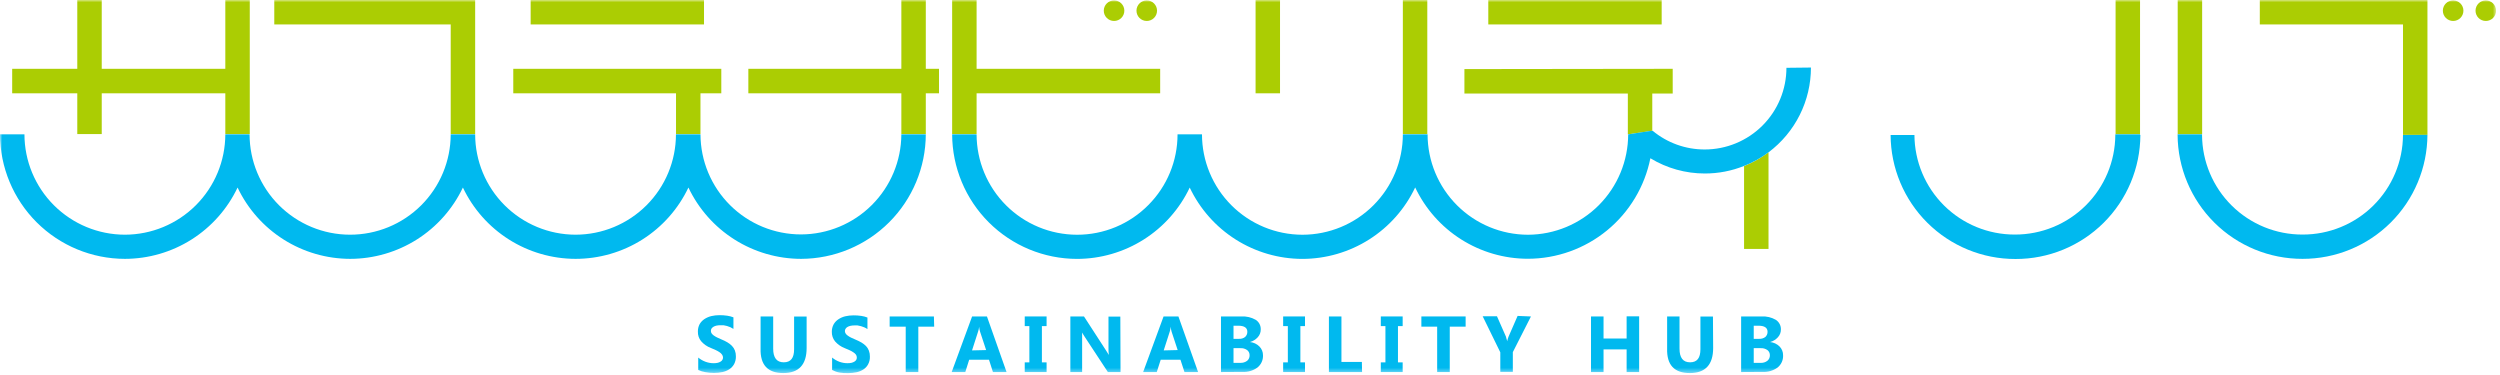 <svg width="520" height="78" viewBox="0 0 520 78" fill="none" xmlns="http://www.w3.org/2000/svg">
<g clip-path="url(#clip0_5214_12446)">
<mask id="mask0_5214_12446" style="mask-type:luminance" maskUnits="userSpaceOnUse" x="0" y="0" width="520" height="78">
<path d="M519.187 0H0V77.599H519.187V0Z" fill="white"/>
</mask>
<g mask="url(#mask0_5214_12446)">
<path d="M145.233 76.95V74.374C145.688 74.751 146.205 75.048 146.762 75.251C147.293 75.445 147.854 75.546 148.419 75.548C148.71 75.553 148.999 75.525 149.283 75.463C149.499 75.412 149.705 75.326 149.892 75.209C150.047 75.124 150.175 74.996 150.26 74.841C150.345 74.7 150.389 74.538 150.388 74.374C150.387 74.155 150.317 73.942 150.189 73.765C150.042 73.555 149.854 73.377 149.637 73.241C149.384 73.075 149.12 72.928 148.844 72.802L147.853 72.378C147.07 72.082 146.373 71.595 145.827 70.962C145.375 70.408 145.138 69.709 145.162 68.995C145.146 68.454 145.268 67.918 145.516 67.437C145.761 67.013 146.1 66.65 146.507 66.376C146.942 66.091 147.42 65.881 147.923 65.753C148.494 65.619 149.079 65.553 149.666 65.555C150.201 65.553 150.736 65.591 151.266 65.668C151.707 65.732 152.14 65.846 152.555 66.008V68.414C152.352 68.279 152.139 68.161 151.917 68.06C151.687 67.961 151.45 67.876 151.209 67.805C150.971 67.74 150.73 67.688 150.487 67.65H149.807C149.536 67.647 149.265 67.675 148.999 67.735C148.785 67.781 148.58 67.863 148.391 67.975C148.233 68.067 148.098 68.193 147.994 68.343C147.907 68.489 147.863 68.655 147.867 68.825C147.862 69.005 147.911 69.183 148.009 69.334C148.129 69.504 148.277 69.653 148.447 69.773C148.667 69.928 148.899 70.066 149.141 70.184L150.048 70.594C150.478 70.766 150.894 70.969 151.294 71.203C151.641 71.405 151.961 71.653 152.243 71.939C152.506 72.213 152.712 72.535 152.853 72.887C153.001 73.28 153.073 73.698 153.065 74.119C153.082 74.679 152.955 75.235 152.696 75.732C152.454 76.168 152.108 76.537 151.691 76.808C151.258 77.086 150.778 77.282 150.275 77.388C149.692 77.51 149.099 77.571 148.504 77.573C147.895 77.575 147.289 77.518 146.691 77.403C146.185 77.322 145.695 77.169 145.233 76.95Z" fill="#00B9EF"/>
<path d="M167.778 72.374C167.778 75.856 166.158 77.597 162.919 77.597C159.681 77.597 158.109 75.899 158.203 72.502V65.82H160.823V72.53C160.823 74.398 161.546 75.361 163.019 75.361C164.491 75.361 165.172 74.455 165.172 72.643V65.835H167.778V72.374Z" fill="#00B9EF"/>
<path d="M173.078 76.946V74.37C173.53 74.745 174.042 75.042 174.593 75.248C175.128 75.443 175.693 75.544 176.264 75.545C176.554 75.548 176.844 75.52 177.128 75.46C177.343 75.406 177.548 75.32 177.737 75.205C177.89 75.117 178.017 74.99 178.105 74.837C178.185 74.695 178.225 74.533 178.218 74.37C178.223 74.153 178.159 73.94 178.034 73.761C177.886 73.57 177.703 73.407 177.496 73.28C177.247 73.108 176.982 72.961 176.703 72.841L175.712 72.417C174.931 72.118 174.235 71.632 173.686 71.001C173.239 70.444 173.003 69.747 173.02 69.034C173.009 68.492 173.136 67.956 173.389 67.477C173.63 67.049 173.97 66.685 174.38 66.415C174.812 66.126 175.292 65.916 175.796 65.792C176.367 65.66 176.952 65.594 177.539 65.594C178.074 65.591 178.609 65.629 179.139 65.707C179.58 65.769 180.013 65.883 180.428 66.047V68.453C180.232 68.316 180.023 68.197 179.804 68.099C179.573 68.002 179.337 67.917 179.097 67.845C178.859 67.779 178.618 67.727 178.374 67.689H177.68C177.414 67.687 177.147 67.715 176.888 67.774C176.668 67.821 176.457 67.902 176.264 68.014C176.107 68.103 175.975 68.23 175.882 68.382C175.784 68.524 175.735 68.692 175.74 68.864C175.739 69.045 175.794 69.223 175.896 69.373C176.007 69.55 176.158 69.7 176.335 69.812C176.549 69.968 176.777 70.105 177.015 70.223L177.935 70.633C178.364 70.808 178.781 71.011 179.181 71.242C179.529 71.445 179.848 71.692 180.131 71.978C180.39 72.251 180.592 72.574 180.725 72.926C180.874 73.32 180.946 73.737 180.938 74.158C180.962 74.719 180.835 75.276 180.569 75.772C180.339 76.211 179.997 76.582 179.579 76.847C179.145 77.125 178.665 77.322 178.162 77.428C177.584 77.549 176.996 77.61 176.406 77.612C175.789 77.63 175.172 77.588 174.564 77.484C174.043 77.383 173.542 77.202 173.078 76.946Z" fill="#00B9EF"/>
<path d="M194.309 67.944H191.01V77.385H188.389V67.944H185.047V65.82H194.253L194.309 67.944Z" fill="#00B9EF"/>
<path d="M209.364 77.385H206.532L205.71 74.823H201.589L200.781 77.385H197.949L202.198 65.82H205.285L209.364 77.385ZM205.116 72.813L203.855 68.991C203.751 68.655 203.685 68.308 203.657 67.958C203.628 68.3 203.557 68.638 203.445 68.963L202.184 72.884L205.116 72.813Z" fill="#00B9EF"/>
<path d="M217.691 65.82V67.83H216.714V75.375H217.691V77.385H213.145V75.375H214.108V67.83H213.145V65.82H217.691Z" fill="#00B9EF"/>
<path d="M233.071 77.385H230.437L225.664 70.124C225.38 69.699 225.197 69.373 225.083 69.161C225.083 69.571 225.083 70.194 225.083 71.029V77.385H222.633V65.82H225.466L230.055 72.898C230.267 73.209 230.466 73.521 230.635 73.832C230.576 73.306 230.553 72.776 230.564 72.247V65.849H233.029L233.071 77.385Z" fill="#00B9EF"/>
<path d="M249.203 77.385H246.371L245.535 74.823H241.428L240.606 77.385H237.773L242.023 65.82H245.11L249.203 77.385ZM244.955 72.813L243.694 68.991C243.595 68.654 243.534 68.308 243.51 67.958C243.479 68.299 243.413 68.636 243.311 68.963L242.051 72.884L244.955 72.813Z" fill="#00B9EF"/>
<path d="M253.965 77.386V65.821H258.214C259.258 65.762 260.296 66.008 261.202 66.529C261.532 66.745 261.799 67.042 261.981 67.392C262.162 67.741 262.25 68.131 262.236 68.525C262.245 69.134 262.017 69.723 261.599 70.167C261.165 70.639 260.604 70.978 259.984 71.144C260.727 71.213 261.424 71.538 261.953 72.064C262.195 72.304 262.386 72.591 262.515 72.907C262.644 73.224 262.708 73.562 262.704 73.904C262.724 74.386 262.629 74.867 262.43 75.306C262.231 75.746 261.932 76.134 261.556 76.438C260.66 77.093 259.564 77.418 258.455 77.358L253.965 77.386ZM256.571 67.746V70.478H257.719C258.171 70.507 258.618 70.371 258.978 70.096C259.129 69.96 259.248 69.794 259.329 69.609C259.409 69.423 259.45 69.222 259.447 69.02C259.447 68.171 258.809 67.746 257.548 67.746H256.571ZM256.571 72.418V75.475H257.988C258.494 75.5 258.994 75.35 259.403 75.05C259.571 74.911 259.704 74.736 259.793 74.537C259.881 74.338 259.923 74.121 259.914 73.904C259.923 73.695 259.881 73.486 259.792 73.296C259.704 73.107 259.57 72.941 259.403 72.814C258.991 72.523 258.491 72.383 257.988 72.418H256.571Z" fill="#00B9EF"/>
<path d="M271.441 65.82V67.83H270.478V75.375H271.441V77.385H266.895V75.375H267.871V67.83H266.895V65.82H271.441Z" fill="#00B9EF"/>
<path d="M283.311 77.385H276.414V65.82H279.02V75.276H283.269L283.311 77.385Z" fill="#00B9EF"/>
<path d="M291.753 65.82V67.83H290.776V75.375H291.753V77.385H287.207V75.375H288.17V67.83H287.207V65.82H291.753Z" fill="#00B9EF"/>
<path d="M304.851 67.944H301.55V77.385H298.93V67.944H295.645V65.82H304.851V67.944Z" fill="#00B9EF"/>
<path d="M318.436 65.824L314.669 73.242V77.347H312.063V73.284L308.395 65.782H311.369L313.239 70.028C313.239 70.113 313.352 70.425 313.508 70.977C313.557 70.661 313.643 70.352 313.763 70.057L315.661 65.711L318.436 65.824Z" fill="#00B9EF"/>
<path d="M340.943 77.39H338.337V72.676H333.535V77.39H330.93V65.825H333.535V70.412H338.337V65.797H340.943V77.39Z" fill="#00B9EF"/>
<path d="M356.336 72.374C356.336 75.856 354.717 77.597 351.479 77.597C348.24 77.597 346.667 75.899 346.762 72.502V65.82H349.34V72.53C349.34 74.398 350.062 75.361 351.535 75.361C353.008 75.361 353.688 74.455 353.688 72.643V65.835H356.294L356.336 72.374Z" fill="#00B9EF"/>
<path d="M362.156 77.386V65.822H366.406C367.445 65.76 368.48 66.007 369.38 66.529C369.71 66.745 369.981 67.041 370.165 67.391C370.348 67.74 370.439 68.131 370.428 68.525C370.436 69.135 370.208 69.723 369.791 70.167C369.357 70.64 368.796 70.979 368.176 71.144C368.918 71.216 369.614 71.541 370.145 72.064C370.385 72.306 370.574 72.593 370.7 72.909C370.827 73.225 370.888 73.564 370.881 73.904C370.904 74.386 370.813 74.866 370.616 75.306C370.419 75.746 370.121 76.134 369.748 76.438C368.85 77.091 367.755 77.416 366.646 77.358L362.156 77.386ZM364.776 67.747V70.479H365.91C366.366 70.504 366.818 70.369 367.185 70.097C367.335 69.961 367.455 69.795 367.535 69.609C367.616 69.424 367.655 69.223 367.652 69.021C367.652 68.171 367.015 67.747 365.754 67.747H364.776ZM364.776 72.418V75.476H366.193C366.701 75.507 367.203 75.356 367.609 75.051C367.78 74.913 367.915 74.738 368.006 74.539C368.097 74.34 368.141 74.123 368.134 73.904C368.142 73.695 368.101 73.487 368.012 73.297C367.924 73.107 367.79 72.942 367.623 72.814C367.21 72.526 366.71 72.386 366.207 72.418H364.776Z" fill="#00B9EF"/>
<path d="M345.627 0H309.566V5.082H345.627V0Z" fill="#ABCD03"/>
<path d="M347.923 14.312V19.451H343.674V27.194C343.674 27.194 338.972 27.873 338.59 27.944V19.451H304.598V14.369L347.923 14.312Z" fill="#ABCD03"/>
<path d="M296.878 0H291.793V27.886H296.878V0Z" fill="#ABCD03"/>
<path d="M458.045 0H452.961V27.914H458.045V0Z" fill="#ABCD03"/>
<path d="M445.128 0H440.043V27.914H445.128V0Z" fill="#ABCD03"/>
<path d="M98.833 0V27.886H93.748V5.082H57.051V0H98.833Z" fill="#ABCD03"/>
<path d="M231.725 4.361C232.906 4.361 233.863 3.404 233.863 2.223C233.863 1.043 232.906 0.086 231.725 0.086C230.544 0.086 229.586 1.043 229.586 2.223C229.586 3.404 230.544 4.361 231.725 4.361Z" fill="#ABCD03"/>
<path d="M238.525 4.361C239.706 4.361 240.664 3.404 240.664 2.223C240.664 1.043 239.706 0.086 238.525 0.086C237.344 0.086 236.387 1.043 236.387 2.223C236.387 3.404 237.344 4.361 238.525 4.361Z" fill="#ABCD03"/>
<path d="M510.252 4.361C511.433 4.361 512.391 3.404 512.391 2.223C512.391 1.043 511.433 0.086 510.252 0.086C509.071 0.086 508.113 1.043 508.113 2.223C508.113 3.404 509.071 4.361 510.252 4.361Z" fill="#ABCD03"/>
<path d="M517.048 4.361C518.23 4.361 519.187 3.404 519.187 2.223C519.187 1.043 518.23 0.086 517.048 0.086C515.867 0.086 514.91 1.043 514.91 2.223C514.91 3.404 515.867 4.361 517.048 4.361Z" fill="#ABCD03"/>
<path d="M504.909 0V28.056H499.825V5.082H470.039V0H504.909Z" fill="#ABCD03"/>
<path d="M195.314 14.311H192.566V0H187.482V14.311H155.656V19.407H187.482V27.886H192.566V19.407H195.314V14.311Z" fill="#ABCD03"/>
<path d="M241.316 14.311H203.131V0H198.047V27.886H203.131V19.407H241.316V14.311Z" fill="#ABCD03"/>
<path d="M46.867 0V14.311H21.16V0H16.075V14.311H2.535V19.407H16.075V27.886H21.16V19.407H46.867V27.886H51.951V0H46.867Z" fill="#ABCD03"/>
<path d="M266.245 0H261.16V19.407H266.245V0Z" fill="#ABCD03"/>
<path d="M367.851 31.68V51.78H362.766V34.539C364.579 33.814 366.289 32.853 367.851 31.68Z" fill="#ABCD03"/>
<path d="M146.434 0H110.375V5.082H146.434V0Z" fill="#ABCD03"/>
<path d="M150.031 14.312H106.762V19.408H140.612V27.887H145.696V19.408H150.031V14.312Z" fill="#ABCD03"/>
<path d="M192.566 27.938C192.543 34.803 189.803 41.381 184.944 46.235C180.085 51.088 173.502 53.823 166.632 53.842C161.722 53.836 156.913 52.44 152.764 49.814C148.616 47.188 145.296 43.441 143.192 39.007C141.084 43.448 137.759 47.199 133.602 49.825C129.445 52.451 124.627 53.844 119.709 53.842C114.801 53.833 109.995 52.436 105.849 49.81C101.703 47.185 98.386 43.439 96.282 39.007C94.177 43.44 90.858 47.186 86.709 49.812C82.56 52.437 77.753 53.834 72.842 53.842C67.934 53.835 63.128 52.438 58.981 49.812C54.835 47.187 51.518 43.44 49.416 39.007C47.312 43.441 43.992 47.188 39.844 49.814C35.695 52.44 30.886 53.836 25.976 53.842C19.099 53.834 12.505 51.104 7.636 46.25C2.768 41.395 0.022 34.811 0 27.938H5.085C5.092 33.473 7.296 38.779 11.212 42.693C15.128 46.607 20.437 48.809 25.976 48.816C31.514 48.809 36.823 46.607 40.739 42.693C44.656 38.779 46.859 33.473 46.867 27.938H51.909C51.916 33.473 54.12 38.779 58.036 42.693C61.952 46.607 67.261 48.809 72.8 48.816C75.547 48.82 78.268 48.283 80.808 47.236C83.347 46.188 85.655 44.652 87.601 42.713C89.545 40.774 91.09 38.471 92.144 35.936C93.199 33.401 93.744 30.683 93.747 27.938H98.832C98.839 33.47 101.041 38.774 104.955 42.688C108.868 46.601 114.173 48.805 119.709 48.816C125.249 48.813 130.56 46.612 134.477 42.697C138.394 38.782 140.596 33.474 140.6 27.938H145.699C145.718 33.471 147.932 38.772 151.857 42.675C155.781 46.579 161.095 48.767 166.632 48.76C172.154 48.741 177.444 46.542 181.349 42.641C185.254 38.741 187.459 33.456 187.481 27.938H192.566Z" fill="#00B9EF"/>
<path d="M376.676 14.047C376.678 17.47 375.881 20.846 374.349 23.908C372.817 26.969 370.593 29.632 367.851 31.684C366.289 32.847 364.579 33.799 362.767 34.515C360.174 35.557 357.404 36.091 354.609 36.087C350.612 36.091 346.691 34.994 343.278 32.916C342.1 38.808 338.916 44.11 334.269 47.922C329.621 51.733 323.796 53.818 317.784 53.823C312.876 53.816 308.07 52.419 303.923 49.794C299.776 47.168 296.46 43.421 294.358 38.988C292.253 43.428 288.933 47.181 284.782 49.811C280.631 52.442 275.819 53.843 270.904 53.851C265.993 53.846 261.184 52.449 257.035 49.824C252.887 47.198 249.568 43.451 247.463 39.017C245.359 43.451 242.039 47.198 237.89 49.824C233.742 52.449 228.933 53.846 224.023 53.851C217.145 53.844 210.552 51.114 205.683 46.259C200.815 41.405 198.069 34.82 198.047 27.947H203.131C203.139 33.482 205.342 38.789 209.259 42.703C213.175 46.617 218.484 48.819 224.023 48.826C226.784 48.83 229.517 48.285 232.066 47.223C234.614 46.161 236.925 44.604 238.865 42.64C242.753 38.738 244.934 33.454 244.928 27.947H250.012C250.02 33.482 252.223 38.789 256.14 42.703C260.056 46.617 265.365 48.819 270.904 48.826C276.442 48.822 281.755 46.621 285.671 42.707C289.588 38.792 291.79 33.483 291.794 27.947H296.936C296.943 33.482 299.147 38.789 303.063 42.703C306.979 46.617 312.288 48.819 317.827 48.826C323.355 48.804 328.65 46.595 332.554 42.683C336.458 38.77 338.653 33.473 338.661 27.947C339.043 27.877 343.689 27.155 343.746 27.197C346.79 29.723 350.624 31.101 354.581 31.09C359.088 31.09 363.412 29.3 366.598 26.115C369.786 22.929 371.577 18.609 371.577 14.104L376.676 14.047Z" fill="#00B9EF"/>
<path d="M445.127 28.051V27.938H439.985V28.079C439.956 33.592 437.74 38.867 433.823 42.749C429.907 46.632 424.61 48.803 419.095 48.788C413.578 48.803 408.282 46.632 404.365 42.749C400.45 38.867 398.234 33.592 398.203 28.079H393.246C393.276 34.939 396.028 41.508 400.898 46.343C405.767 51.178 412.357 53.885 419.222 53.87C426.087 53.889 432.679 51.183 437.55 46.347C442.421 41.511 445.172 34.941 445.198 28.079L445.127 28.051Z" fill="#00B9EF"/>
<path d="M504.908 28.051C504.874 34.91 502.121 41.476 497.252 46.31C492.383 51.145 485.795 53.853 478.932 53.842C472.066 53.857 465.475 51.15 460.602 46.315C455.73 41.481 452.975 34.912 452.941 28.051V27.938H458.026V28.079C458.056 33.594 460.274 38.872 464.194 42.755C468.113 46.637 473.414 48.807 478.932 48.788C484.447 48.803 489.745 46.632 493.66 42.749C497.577 38.867 499.793 33.592 499.823 28.079L504.908 28.051Z" fill="#00B9EF"/>
</g>
</g>
<defs>
<clipPath id="clip0_5214_12446">
<rect width="519.187" height="78" fill="white"/>
</clipPath>
</defs>
</svg>
